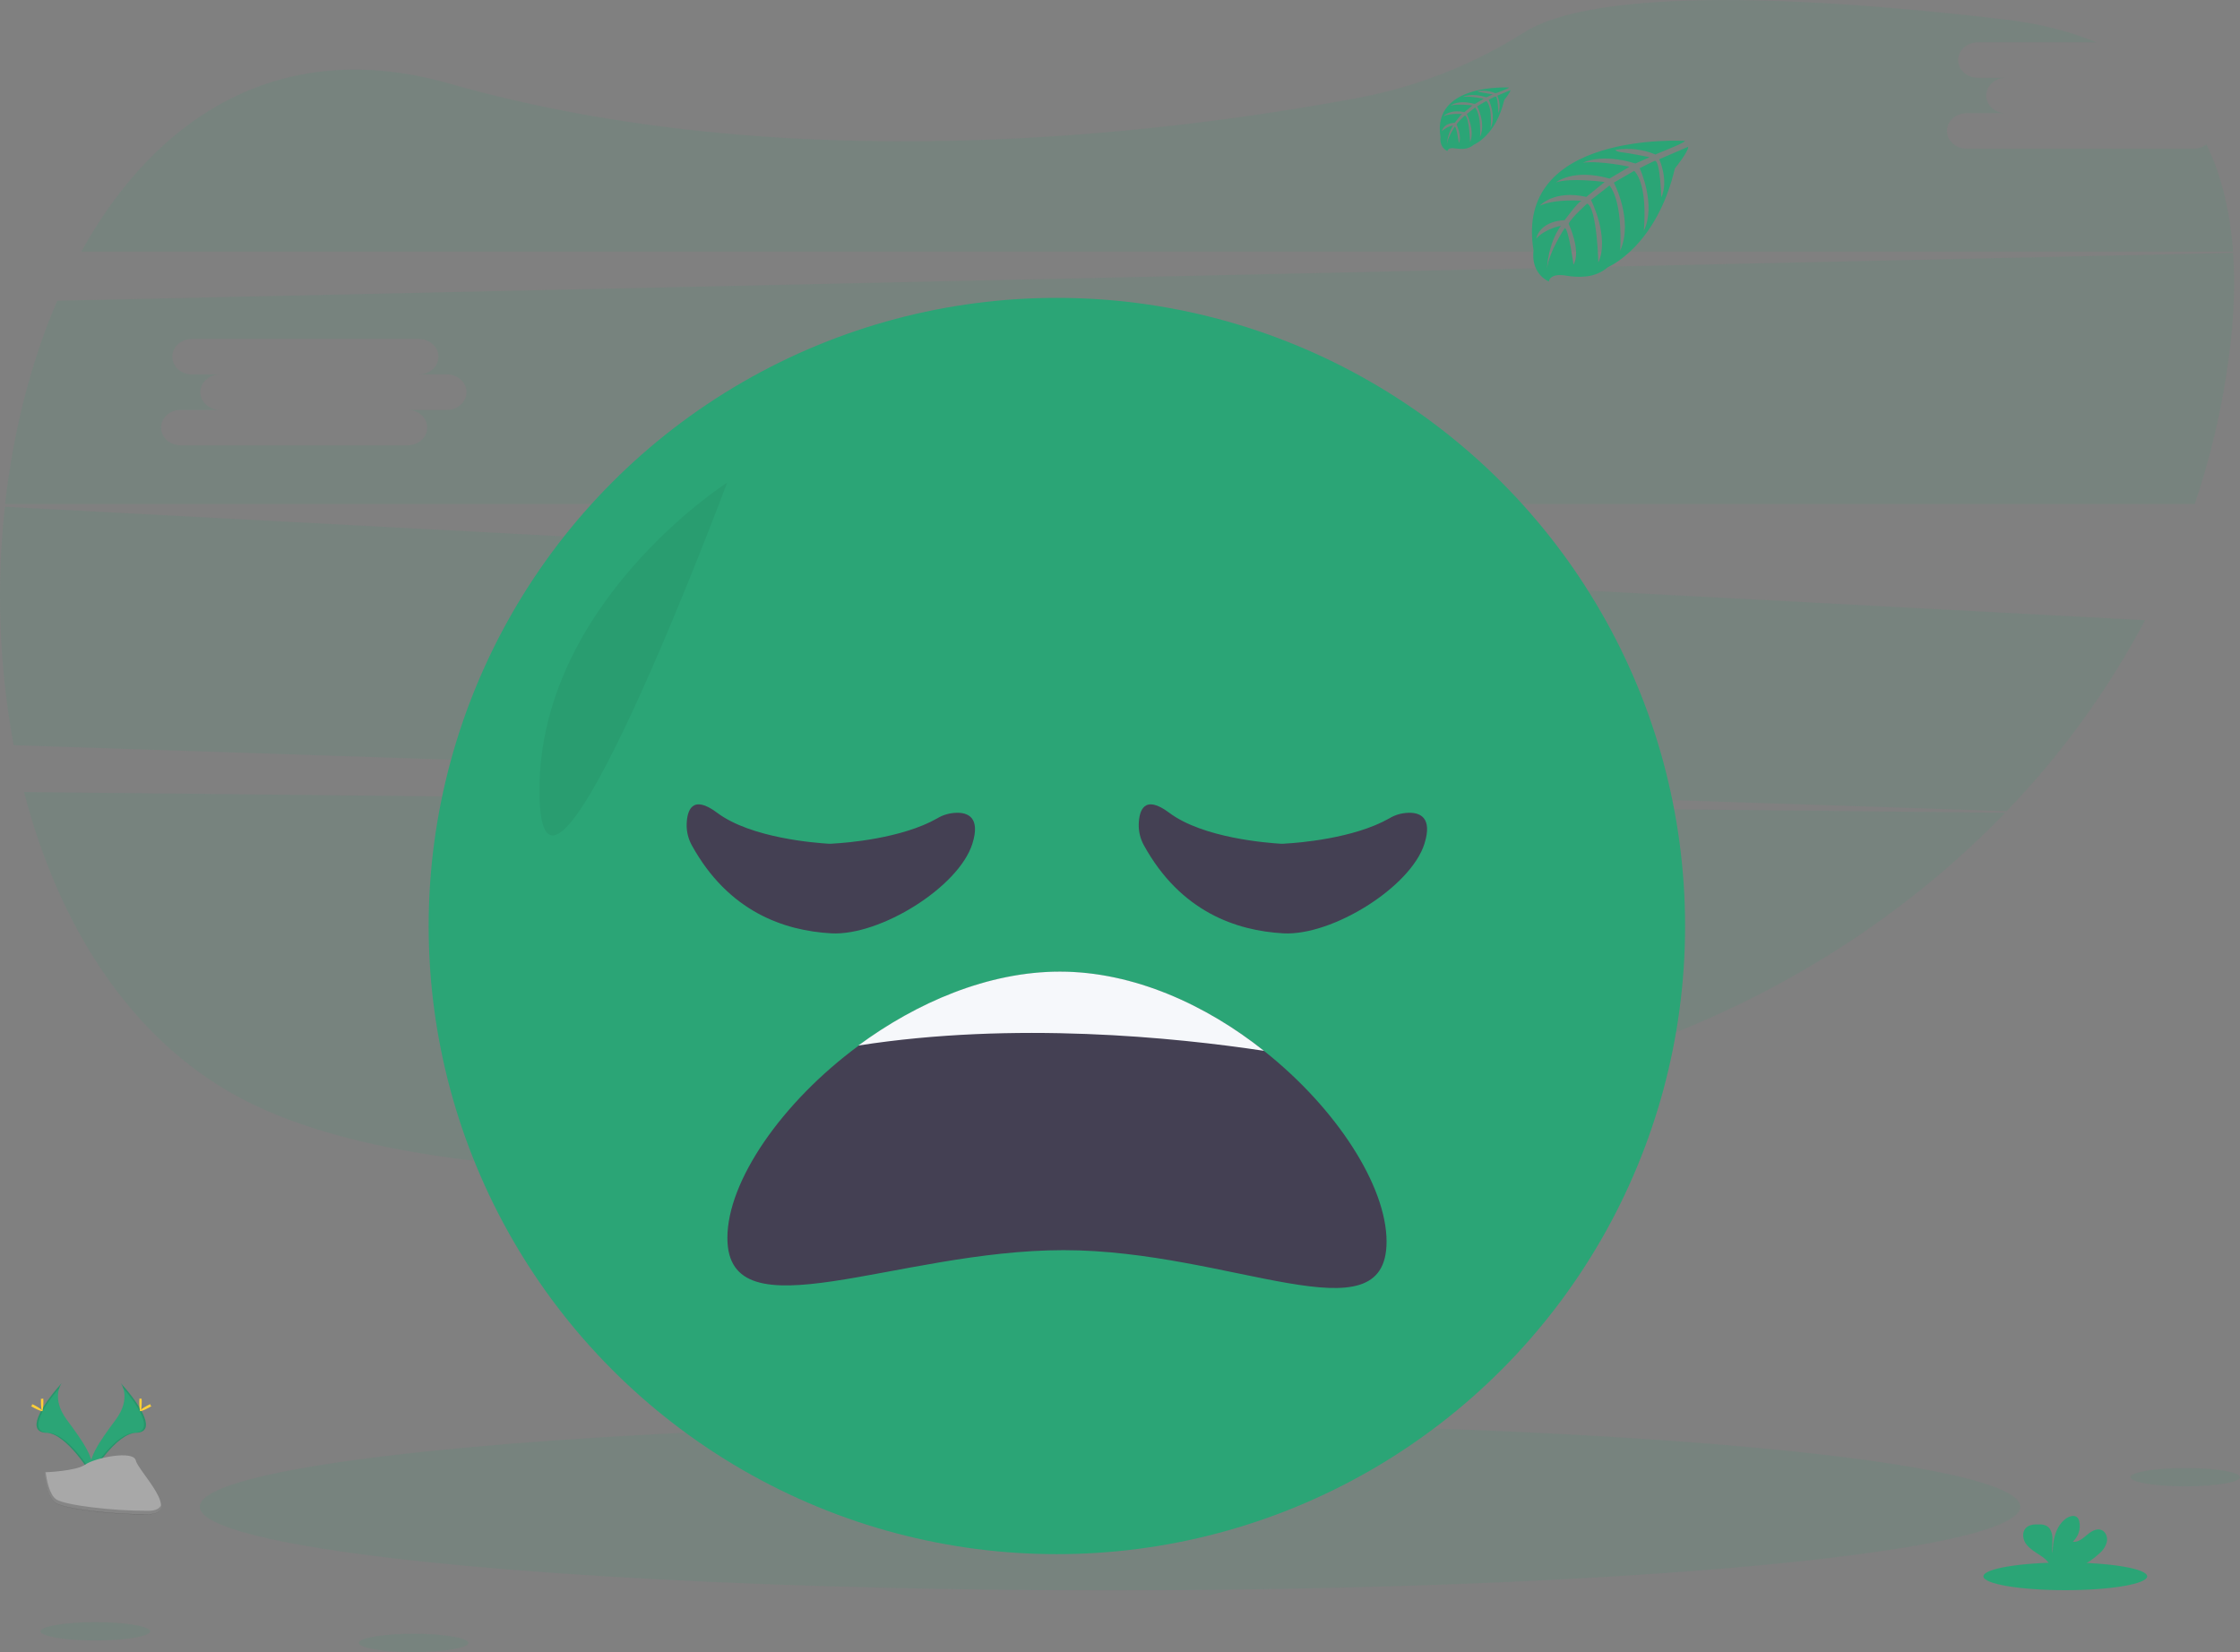 <?xml version="1.0" encoding="utf-8"?>
<!-- Generator: Adobe Illustrator 22.0.0, SVG Export Plug-In . SVG Version: 6.00 Build 0)  -->
<svg version="1.1" id="Layer_1" xmlns="http://www.w3.org/2000/svg" xmlns:xlink="http://www.w3.org/1999/xlink" x="0px" y="0px"
	 viewBox="0 0 1100 811.4" style="enable-background:new 0 0 1100 811.4;" xml:space="preserve">
<rect x="0" y="0" width="1100" height="811.4" fill="#808080" stroke="none"/>
<style type="text/css">
	.st0{opacity:0.1;fill:#2BA576;enable-background:new    ;}
	.st1{fill:#2BA576;}
	.st2{opacity:0.1;enable-background:new    ;}
	.st3{fill:#FFD037;}
	.st4{fill:#A8A8A8;}
	.st5{opacity:0.2;enable-background:new    ;}
	.st6{fill:#444053;}
	.st7{fill:#F6F8FB;}
	.st8{opacity:5.000000e-02;enable-background:new    ;}
</style>
<title>feeling blue</title>
<path class="st0" d="M11.8,389C29.2,456.1,65.9,514.2,124,542.3c120.7,58.5,392.9,28.3,596.1-6.3c105.1-17.9,197.5-67.3,264.6-136.8
	L11.8,389z"/>
<path class="st0" d="M1077.2,73H965.7c-5.3,0-9.6-3.9-9.6-8.7s4.3-8.7,9.6-8.7H985c-5.3,0-9.6-3.9-9.6-8.7s4.3-8.7,9.6-8.7h-13.8
	c-5.3,0-9.6-3.9-9.6-8.7s4.3-8.7,9.6-8.7h58.2c-12.9-5.4-28-9.3-45.4-11.3C825.4-9,768.8,3.2,748.8,15.7
	c-24.9,15.8-52.6,26.8-81.5,32.3c-97.9,18.3-280.9,40.3-446.8-7C137.9,17.5,76.6,57.2,39.9,123.6h1056.7
	c-1.4-19.3-5.5-37.1-13.1-52.7C1081.7,72.3,1079.5,73,1077.2,73z"/>
<path class="st0" d="M2.4,248.9c-4.3,39-2.8,78.5,4.3,117.1l978.7,32.4c26.9-27.9,49.8-59.5,68-93.8L2.4,248.9z M389.5,332.4h-19.3
	c5.3,0,9.6,3.9,9.6,8.7s-4.3,8.7-9.6,8.7H258.7c-5.3,0-9.6-3.9-9.6-8.7s4.3-8.7,9.6-8.7H278c-5.3,0-9.6-3.9-9.6-8.7s4.3-8.7,9.6-8.7
	h-13.8c-5.3,0-9.6-3.9-9.6-8.7s4.3-8.7,9.6-8.7h111.5c5.3,0,9.6,3.9,9.6,8.7s-4.3,8.7-9.6,8.7h13.8c5.3,0,9.6,3.9,9.6,8.7
	S394.8,332.4,389.5,332.4z"/>
<path class="st0" d="M1096.6,124.2L28.1,147.7c-13,30.2-21.6,64.4-25.6,99.8h1075.3c7-20.7,12.2-42,15.5-63.6
	C1096.6,163.1,1097.9,143,1096.6,124.2z M219.5,201.3h-19.3c5.3,0,9.6,3.9,9.6,8.7c0,4.8-4.3,8.7-9.6,8.7H88.7
	c-5.3,0-9.6-3.9-9.6-8.7s4.3-8.7,9.6-8.7H108c-5.3,0-9.6-3.9-9.6-8.7s4.3-8.7,9.6-8.7H94.2c-5.3,0-9.6-3.9-9.6-8.7s4.3-8.7,9.6-8.7
	h111.5c5.3,0,9.6,3.9,9.6,8.7c0,4.8-4.3,8.7-9.6,8.7h13.8c5.3,0,9.6,3.9,9.6,8.7S224.8,201.3,219.5,201.3z"/>
<ellipse class="st0" cx="545.1" cy="740" rx="447" ry="41.1"/>
<path class="st1" d="M827.4,69.2c0,0-84.2-5.1-74.3,53.9c0,0-2,10.4,7.5,15.2c0,0,0.2-4.4,8.6-2.9c3,0.5,6.1,0.7,9.2,0.4
	c4.1-0.3,8.1-1.9,11.2-4.6l0,0c0,0,23.7-9.8,32.9-48.5c0,0,6.8-8.4,6.5-10.6l-14.2,6.1c0,0,4.8,10.3,1,18.8c0,0-0.5-18.4-3.2-18
	c-0.5,0.1-7.4,3.6-7.4,3.6s8.3,17.9,2,30.8c0,0,2.4-22-4.7-29.5l-10,5.8c0,0,9.8,18.4,3.1,33.5c0,0,1.7-23.1-5.2-32.1l-9.1,7.1
	c0,0,9.2,18.2,3.6,30.7c0,0-0.7-26.9-5.5-28.9c0,0-7.9,7-9.1,9.9c0,0,6.3,13.2,2.4,20.1c0,0-2.4-17.9-4.3-18c0,0-7.9,11.9-8.7,20
	c0,0,0.3-12.1,6.8-21.1c0,0-7.6,1.3-12.1,6.3c0,0,1.2-8.4,14-9.1c0,0,6.5-9,8.3-9.5c0,0-12.8-1.1-20.5,2.4c0,0,6.8-7.9,22.8-4.3
	l9-7.3c0,0-16.8-2.3-23.9,0.2c0,0,8.2-7,26.3-1.9l9.8-5.8c0,0-14.3-3.1-22.8-2c0,0,9-4.8,25.7,0.4l7-3.1c0,0-10.5-2.1-13.6-2.4
	s-3.2-1.2-3.2-1.2c6.7-1.1,13.5-0.3,19.7,2.3C812.8,75.7,827.6,70.2,827.4,69.2z"/>
<path class="st1" d="M741,43c0,0-38-2.3-33.6,24.4c0,0-0.9,4.7,3.4,6.8c0,0,0.1-2,3.9-1.3c1.4,0.2,2.8,0.3,4.1,0.2
	c1.9-0.1,3.6-0.9,5.1-2.1l0,0c0,0,10.7-4.4,14.8-21.9c0,0,3.1-3.8,3-4.8l-6.4,2.7c0,0,2.2,4.6,0.5,8.5c0,0-0.2-8.3-1.4-8.1
	c-0.3,0-3.3,1.6-3.3,1.6s3.8,8.1,0.9,13.9c0,0,1.1-9.9-2.1-13.3l-4.5,2.6c0,0,4.4,8.3,1.4,15.1c0,0,0.8-10.4-2.4-14.5l-4.1,3.2
	c0,0,4.1,8.2,1.6,13.8c0,0-0.3-12.1-2.5-13.1c0,0-3.6,3.2-4.1,4.5c0,0,2.8,6,1.1,9.1c0,0-1.1-8.1-2-8.1c0,0-3.6,5.3-3.9,9
	c0.2-3.4,1.2-6.7,3.1-9.6c-2.1,0.4-4,1.4-5.5,2.8c0,0,0.5-3.8,6.3-4.1c0,0,3-4.1,3.7-4.3c0,0-5.8-0.5-9.3,1.1c0,0,3.1-3.6,10.3-2
	l4-3.3c0,0-7.6-1-10.8,0.1c0,0,3.7-3.2,11.9-0.8l4.4-2.6c0,0-6.5-1.4-10.3-0.9c0,0,4.1-2.2,11.6,0.2l3.2-1.4c0,0-4.7-0.9-6.1-1.1
	s-1.5-0.5-1.5-0.5c3-0.5,6.1-0.2,8.9,1C734.4,45.9,741.1,43.4,741,43z"/>
<ellipse class="st0" cx="1073.1" cy="725.5" rx="26.9" ry="4.5"/>
<ellipse class="st0" cx="46.8" cy="801.2" rx="26.9" ry="4.5"/>
<ellipse class="st0" cx="203.1" cy="806.9" rx="26.9" ry="4.5"/>
<ellipse class="st1" cx="1014.2" cy="774.2" rx="40.2" ry="6.8"/>
<path class="st1" d="M1030.8,763.1c1.8-1.5,3.2-3.5,3.8-5.8c0.5-2.3-0.5-5-2.7-5.9c-2.5-0.9-5.1,0.8-7.1,2.5s-4.3,3.7-6.9,3.3
	c2.7-2.5,4-6.2,3.2-9.8c-0.1-0.7-0.4-1.4-0.9-2c-1.4-1.5-3.8-0.8-5.5,0.3c-5.2,3.7-6.7,10.7-6.7,17.1c-0.5-2.3-0.1-4.7-0.1-7
	s-0.7-5-2.6-6.2c-1.2-0.7-2.6-1-4-0.9c-2.3-0.1-4.9,0.1-6.5,1.8c-2,2.1-1.5,5.7,0.3,8s4.3,3.8,6.8,5.4c1.9,1.2,3.6,2.7,4.8,4.6
	c0.1,0.3,0.3,0.5,0.4,0.8h14.7C1025,767.7,1028.1,765.6,1030.8,763.1z"/>
<path class="st1" d="M59.3,679.3c0,0,5.5,7.2-2.5,18s-14.7,20-12,26.8c0,0,12.1-20.1,22-20.4S70.2,691.4,59.3,679.3z"/>
<path class="st2" d="M59.3,679.3c0.5,0.7,0.9,1.5,1.1,2.3c9.6,11.3,14.7,21.8,5.5,22.1c-8.6,0.3-19,15.7-21.4,19.5
	c0.1,0.3,0.2,0.6,0.3,0.9c0,0,12.1-20.1,22-20.4S70.2,691.4,59.3,679.3z"/>
<path class="st3" d="M69.6,688.4c0,2.5-0.3,4.6-0.6,4.6c-0.4,0-0.6-2-0.6-4.6s0.4-1.3,0.7-1.3S69.6,685.9,69.6,688.4z"/>
<path class="st3" d="M73,691.4c-2.2,1.2-4.1,1.9-4.3,1.6s1.5-1.5,3.7-2.7s1.3-0.3,1.5,0C74.1,690.7,75.3,690.2,73,691.4z"/>
<path class="st1" d="M30.3,679.3c0,0-5.5,7.2,2.5,18s14.7,20,12,26.8c0,0-12.1-20.1-22-20.4S19.5,691.4,30.3,679.3z"/>
<path class="st2" d="M30.3,679.3c-0.5,0.7-0.9,1.4-1.1,2.3c-9.6,11.3-14.8,21.8-5.5,22.1c8.6,0.3,19,15.7,21.4,19.5
	c-0.1,0.3-0.2,0.6-0.3,0.9c0,0-12.1-20.1-22-20.4S19.5,691.4,30.3,679.3z"/>
<path class="st3" d="M20.1,688.4c0,2.5,0.3,4.6,0.6,4.6s0.6-2,0.6-4.6s-0.3-1.3-0.7-1.3S20.1,685.9,20.1,688.4z"/>
<path class="st3" d="M16.6,691.4c2.2,1.2,4.2,1.9,4.3,1.6s-1.5-1.5-3.7-2.7s-1.3-0.3-1.5,0S14.4,690.2,16.6,691.4z"/>
<path class="st4" d="M21.9,723.1c0,0,15.4-0.5,20-3.8s23.6-7.2,24.8-2c1.1,5.2,23.1,26.3,5.7,26.4s-40.3-2.7-44.9-5.5
	S21.9,723.1,21.9,723.1z"/>
<path class="st5" d="M72.7,742c-17.3,0.1-40.3-2.7-44.9-5.5c-3.5-2.1-4.9-9.8-5.4-13.4h-0.5c0,0,1,12.4,5.6,15.2s27.6,5.7,44.9,5.5
	c5,0,6.7-1.8,6.6-4.5C78.3,741,76.4,742,72.7,742z"/>
<g>
	<circle class="st1" cx="519" cy="454.8" r="308.5"/>
	<path class="st6" d="M680.9,609.8c0,48.7-76.6,4.2-158.6,4.2s-165.1,42.7-165.1-6c0-27.8,26.5-66.4,64.4-94.4l0,0
		c28.6-21.1,63.7-36.3,99-36.3c36.3,0,71.8,16.4,100.2,38.9C656.5,544.5,680.9,582.6,680.9,609.8z"/>
	<path class="st7" d="M620.7,516.1c-43.6-6.6-122.5-14.6-199.2-2.6c28.6-21.1,63.7-36.3,99-36.3
		C556.8,477.2,592.4,493.6,620.7,516.1z"/>
	<path class="st8" d="M357.1,237c0,0-92.9,59.4-92.2,152.3S357.1,237,357.1,237z"/>
	<path class="st6" d="M409.3,414.3c5.9-0.3,33.5-2.4,51-12.4c2.8-1.7,6-2.6,9.3-2.7c5.6-0.2,12,2.2,7.9,15.2
		c-6.7,21.3-45.3,45.3-69.3,44c-23.1-1.3-50.5-10.6-68.5-43.3c-1.7-3.1-2.6-6.7-2.5-10.3c0.2-6.6,2.6-14.9,15-5.6
		c16.7,12.5,48.5,14.8,54.9,15.2C407.8,414.4,408.6,414.4,409.3,414.3z"/>
	<path class="st6" d="M631.3,414.3c5.9-0.3,33.5-2.4,51-12.4c2.8-1.7,6-2.6,9.3-2.7c5.6-0.2,12,2.2,7.9,15.2
		c-6.7,21.3-45.3,45.3-69.3,44c-23.1-1.3-50.5-10.6-68.5-43.3c-1.7-3.1-2.6-6.7-2.5-10.3c0.2-6.6,2.6-14.9,15-5.6
		c16.7,12.5,48.5,14.8,54.9,15.2C629.8,414.4,630.6,414.4,631.3,414.3z"/>
</g>
</svg>
